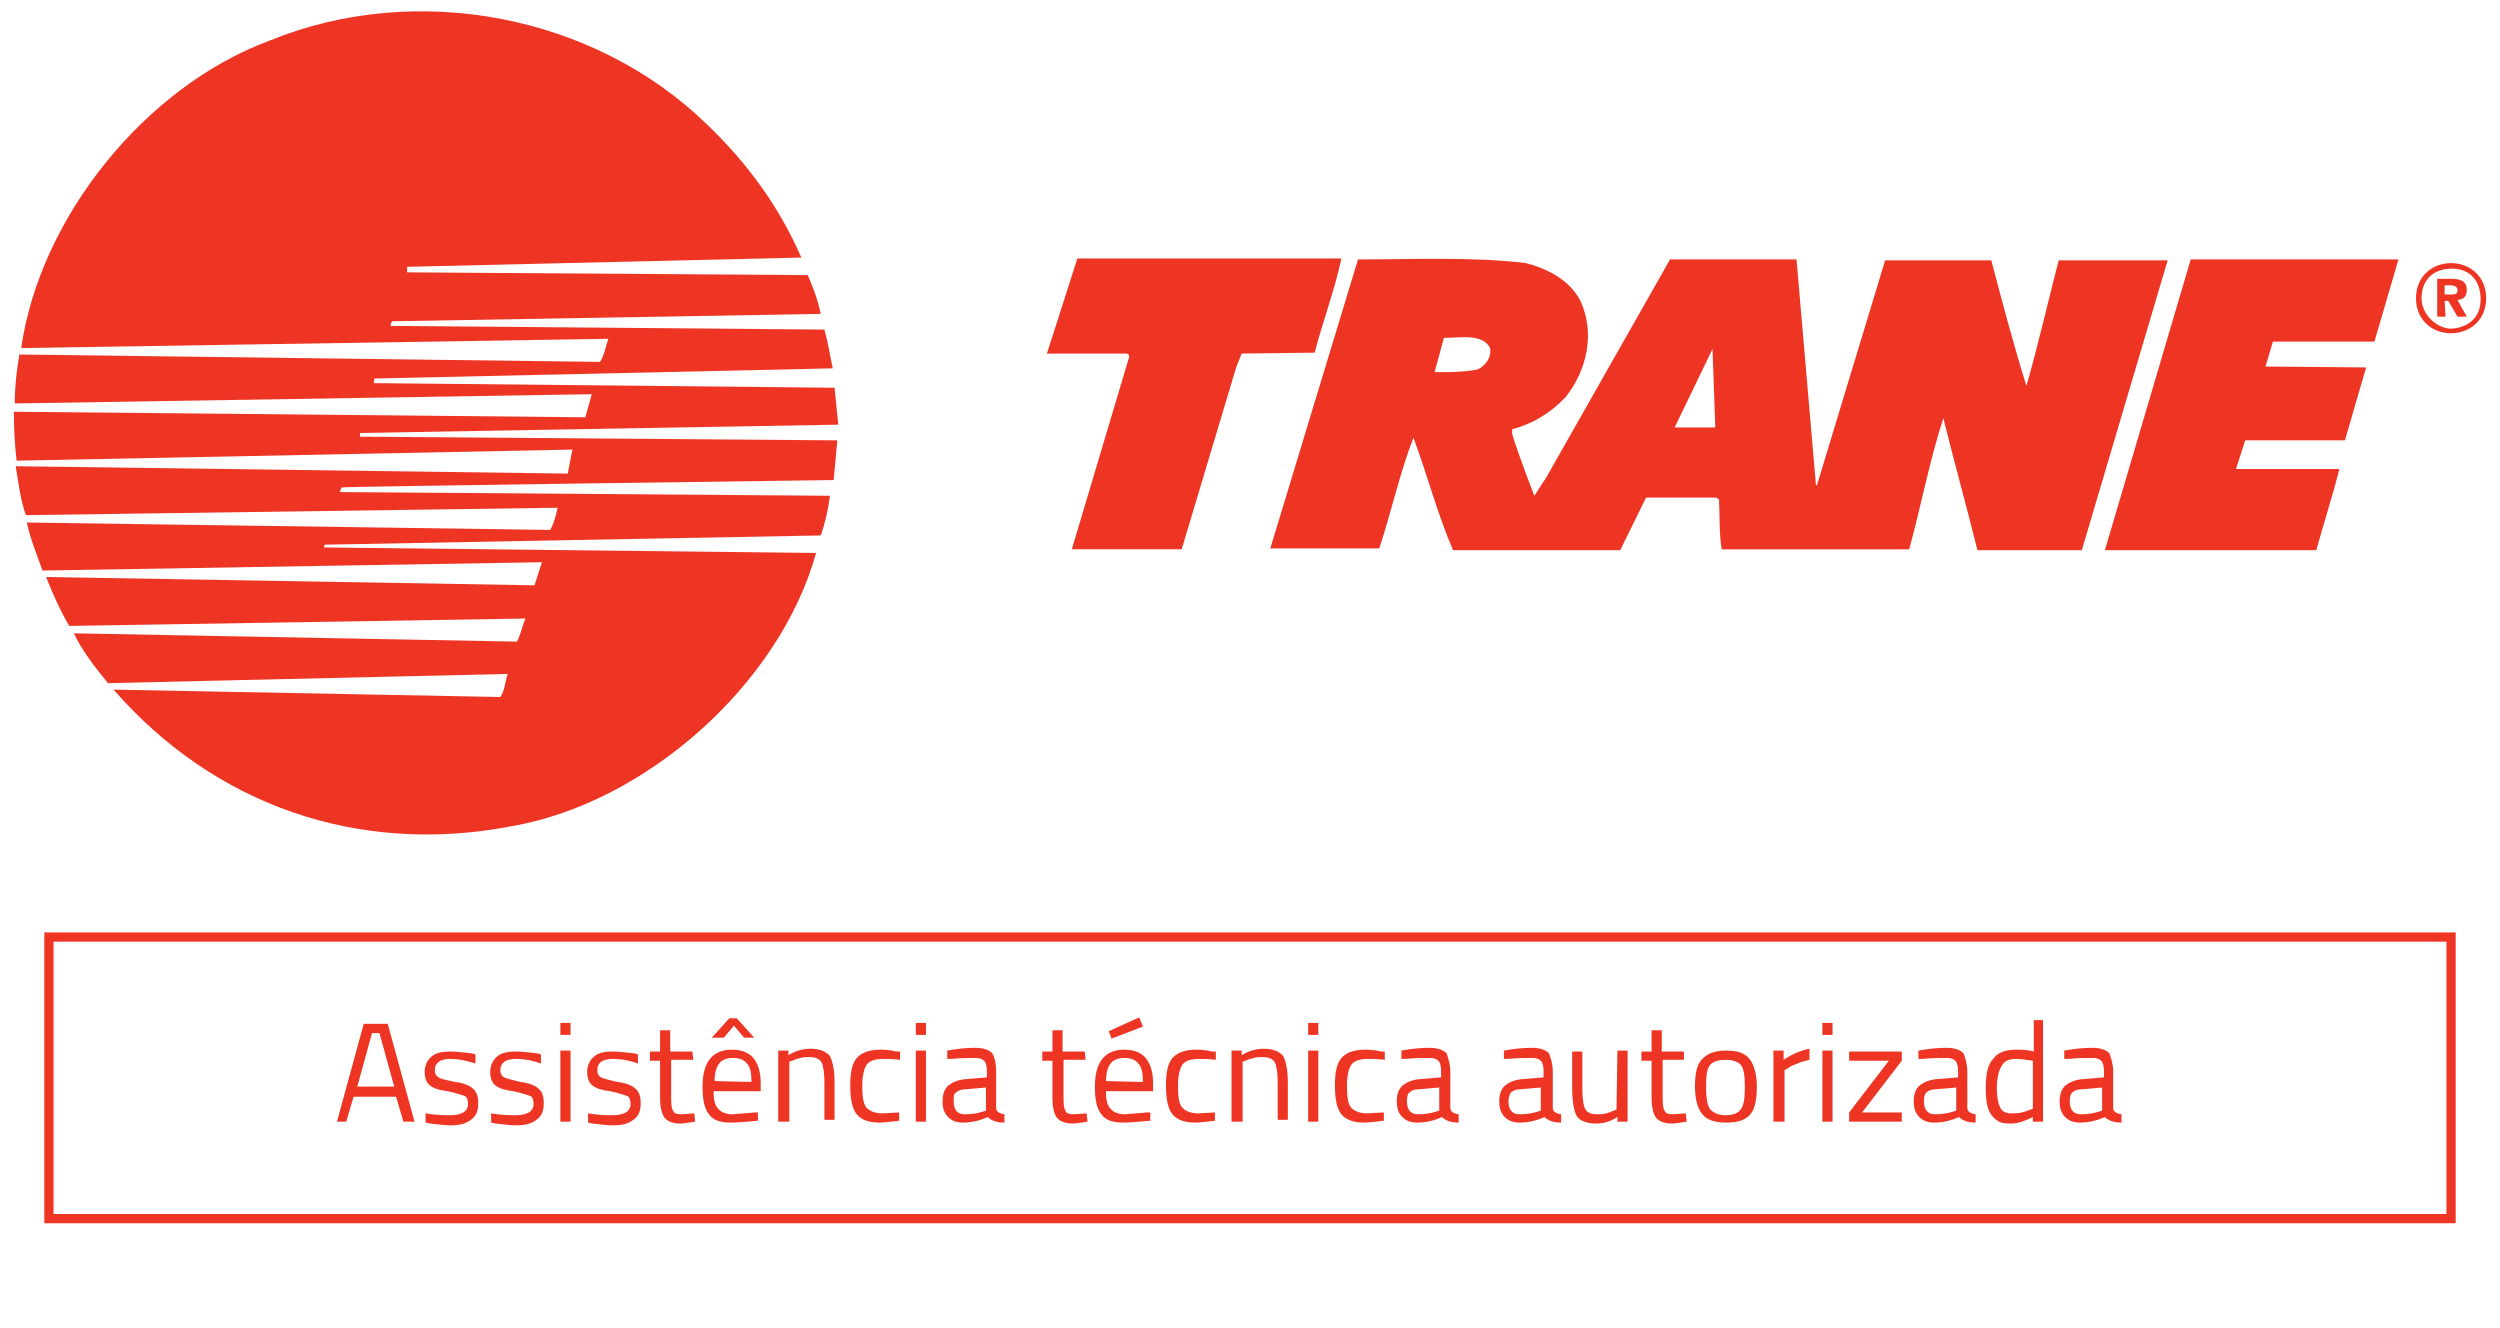 <?xml version="1.0" encoding="utf-8"?>
<!-- Generator: Adobe Illustrator 23.0.1, SVG Export Plug-In . SVG Version: 6.00 Build 0)  -->
<svg version="1.1" id="Layer_1" xmlns="http://www.w3.org/2000/svg" xmlns:xlink="http://www.w3.org/1999/xlink" x="0px" y="0px"
	 viewBox="0 0 270.8 143.9" style="enable-background:new 0 0 270.8 143.9;" xml:space="preserve">
<style type="text/css">
	.st0{fill:#EE3524;}
	.st1{fill:none;stroke:#EE3524;stroke-miterlimit:10;}
</style>
<g>
	<path class="st0" d="M63.4,45.2l0.7-2.5l-62.5,1c0-1.9,0.2-3.5,0.5-5.3L65,39.2c0.5-0.8,0.6-1.7,0.9-2.5l-63.6,1
		c2-14.1,13.4-28.3,26.9-33.3c15.9-6.5,35.2-2.8,47.4,9.1c4.5,4.3,7.9,9.1,10.2,14.4l-42.7,1v0.6l43.4,0.3c0.6,1.4,1.1,2.7,1.4,4.2
		l-46.4,0.8c-0.1,0.1-0.2,0.3-0.2,0.5c0,0,46.1,0.4,47,0.4c0.4,1.4,0.6,2.8,0.9,4.2L40.6,41c-0.1,0-0.1,0.4-0.1,0.5L90.4,42l0.4,4
		L39,46.9v0.4l51.7,0.4L90.3,52c0,0-53.3,0.7-53.3,0.8l-0.2,0.5l53.1,0.4c-0.2,1.5-0.5,2.9-1,4.3l-53.7,1c-0.1,0.1-0.1,0.2-0.1,0.3
		l53.3,0.6c-4,14.3-18.5,27.1-33,29.6c-16.6,3.2-32.2-2.3-43.1-14.8l41.9,0.8c0.5-0.7,0.5-1.7,0.8-2.5l-43.3,1
		c-1.4-1.7-2.8-3.5-3.7-5.4l48,0.9c0.4-0.8,0.6-1.7,0.9-2.5L7.5,67.8c-1-1.7-1.8-3.5-2.5-5.3l52.9,0.9l0.8-2.5L4.6,61.8
		c-0.6-1.7-1.3-3.4-1.7-5.2l56.7,0.8c0.4-0.7,0.6-1.5,0.8-2.4L2.8,55.8c-0.6-1.7-0.8-3.5-1.1-5.3l59.8,0.8l0.5-2.6L1.8,49.9
		c-0.2-1.7-0.3-3.5-0.3-5.3L63.4,45.2"/>
	<path class="st0" d="M145.3,28c-0.7,3.3-2,6.8-2.9,10.2l-7.9,0.1l-0.6,1.5L128,59.5h-11.9l6.2-20.8c0.1-0.5-0.5-0.4-0.8-0.4h-8.1
		l3.3-10.3H145.3"/>
	<path class="st0" d="M185.5,37.8l-4.1,8.5h4.4L185.5,37.8 M155.4,40.3c0,0,3.1,0.1,4.7-0.3c0.8-0.4,1.5-1.3,1.3-2.3
		c-0.8-1.6-3.2-1.1-5-1.1L155.4,40.3z M147.1,28.1c6,0,12.5-0.3,18.2,0.4c2.3,0.6,4.7,1.8,5.9,4.1c1.6,3.5,0.7,7.5-1.6,10.4
		c-1.7,1.8-3.6,2.9-5.8,3.5V47c0.6,2.1,2.4,6.7,2.4,6.7l1.3-2l13.4-23.6h13.7l2.1,24.4l0.1,0.1l7.4-24.4h11.5
		c1.2,4.6,2.4,9.1,3.8,13.6c1.3-4.5,2.3-9,3.5-13.6h11.8l-9.3,31.4h-11.3c-1.2-4.8-2.5-9.5-3.7-14.3c-1.5,4.6-2.4,9.5-3.7,14.2
		h-20.3c-0.3-1.7-0.2-3.6-0.3-5.4l-0.3-0.2h-7.6l-2.8,5.7h-18.1c-1.7-3.9-2.7-7.9-4.3-12.2c-1.5,3.9-2.4,8.1-3.7,12h-11.8
		L147.1,28.1z"/>
	<path class="st0" d="M237.3,28.1h22.5l-2.6,8.9h-11l-0.8,2.7l10.9,0.1l-2.3,7.9h-10.8l-1,3.1h11.2c-0.7,2.8-1.7,5.9-2.5,8.8H228
		L237.3,28.1"/>
	<path class="st0" d="M265.6,29.1c-2.2,0-3.3,1.4-3.3,3.2s1.7,3.3,3.2,3.3c0,0,3.2,0,3.2-3.2C268.7,30.6,267.7,29.1,265.6,29.1
		 M265.5,36.1c-2,0-3.8-1.4-3.8-3.8s1.8-3.8,3.8-3.8s3.8,1.4,3.8,3.8S267.5,36.1,265.5,36.1z M265.6,31.9c0.4,0,0.6-0.1,0.6-0.5
		s-0.5-0.5-0.8-0.5h-0.6v1H265.6z M264.9,34.3H264v-4.1h1.5c1.1,0,1.7,0.3,1.7,1.2c0,0.8-0.4,1-1,1.1l1,1.8h-1l-1-1.7h-0.4
		L264.9,34.3L264.9,34.3z"/>
</g>
<rect x="5.3" y="101.5" class="st1" width="260.2" height="30.5"/>
<g>
	<path class="st0" d="M36.5,121.5l2.9-10.6H42l2.9,10.6h-1.2l-0.8-2.7h-4.6l-0.8,2.7H36.5z M40.3,111.9l-1.6,5.8h4l-1.6-5.8H40.3z"
		/>
	<path class="st0" d="M48.8,114.7c-1.1,0-1.7,0.4-1.7,1.2c0,0.4,0.1,0.6,0.4,0.8s0.9,0.3,1.8,0.5c0.9,0.1,1.6,0.4,1.9,0.7
		c0.4,0.3,0.6,0.8,0.6,1.6s-0.2,1.4-0.8,1.8c-0.5,0.4-1.2,0.6-2.2,0.6c-0.6,0-1.4-0.1-2.2-0.2l-0.5-0.1l0-1c1.2,0.2,2,0.2,2.7,0.2
		c0.6,0,1-0.1,1.4-0.3c0.3-0.2,0.5-0.5,0.5-0.9c0-0.4-0.1-0.8-0.4-0.9c-0.3-0.1-0.9-0.3-1.8-0.5c-0.9-0.1-1.5-0.3-1.9-0.6
		c-0.4-0.3-0.6-0.8-0.6-1.5c0-0.7,0.3-1.3,0.8-1.7c0.5-0.4,1.2-0.5,2-0.5c0.6,0,1.4,0.1,2.3,0.2l0.4,0.1l0,1
		C50.3,114.8,49.4,114.7,48.8,114.7z"/>
	<path class="st0" d="M55.9,114.7c-1.1,0-1.7,0.4-1.7,1.2c0,0.4,0.1,0.6,0.4,0.8c0.2,0.1,0.9,0.3,1.8,0.5c0.9,0.1,1.6,0.4,1.9,0.7
		c0.4,0.3,0.6,0.8,0.6,1.6s-0.2,1.4-0.8,1.8c-0.5,0.4-1.2,0.6-2.2,0.6c-0.6,0-1.4-0.1-2.2-0.2l-0.5-0.1l0-1c1.2,0.2,2,0.2,2.7,0.2
		c0.6,0,1-0.1,1.4-0.3c0.3-0.2,0.5-0.5,0.5-0.9c0-0.4-0.1-0.8-0.4-0.9c-0.3-0.1-0.9-0.3-1.8-0.5c-0.9-0.1-1.5-0.3-1.9-0.6
		c-0.4-0.3-0.6-0.8-0.6-1.5c0-0.7,0.3-1.3,0.8-1.7c0.5-0.4,1.2-0.5,2-0.5c0.6,0,1.4,0.1,2.3,0.2l0.4,0.1l0,1
		C57.5,114.8,56.6,114.7,55.9,114.7z"/>
	<path class="st0" d="M60.7,112.1v-1.3h1.1v1.3H60.7z M60.7,121.5v-7.7h1.1v7.7H60.7z"/>
	<path class="st0" d="M66.4,114.7c-1.1,0-1.7,0.4-1.7,1.2c0,0.4,0.1,0.6,0.4,0.8c0.2,0.1,0.9,0.3,1.8,0.5c0.9,0.1,1.6,0.4,1.9,0.7
		c0.4,0.3,0.6,0.8,0.6,1.6s-0.2,1.4-0.8,1.8c-0.5,0.4-1.2,0.6-2.2,0.6c-0.6,0-1.4-0.1-2.2-0.2l-0.5-0.1l0-1c1.2,0.2,2,0.2,2.7,0.2
		c0.6,0,1-0.1,1.4-0.3c0.3-0.2,0.5-0.5,0.5-0.9c0-0.4-0.1-0.8-0.4-0.9c-0.3-0.1-0.9-0.3-1.8-0.5c-0.9-0.1-1.5-0.3-1.9-0.6
		s-0.6-0.8-0.6-1.5c0-0.7,0.3-1.3,0.8-1.7c0.5-0.4,1.2-0.5,2-0.5c0.6,0,1.4,0.1,2.3,0.2l0.4,0.1l0,1C68,114.8,67.1,114.7,66.4,114.7
		z"/>
	<path class="st0" d="M75.1,114.8h-2.4v3.7c0,0.9,0,1.5,0.2,1.8c0.1,0.3,0.4,0.4,0.9,0.4l1.4-0.1l0.1,0.9c-0.7,0.1-1.2,0.2-1.6,0.2
		c-0.8,0-1.3-0.2-1.7-0.6c-0.3-0.4-0.5-1.1-0.5-2.2v-4h-1.1v-1h1.1v-2.3h1.1v2.3h2.4L75.1,114.8L75.1,114.8z"/>
	<path class="st0" d="M81.7,120.5l0.4,0l0,0.9c-1.2,0.1-2.2,0.2-3,0.2c-1.1,0-1.9-0.3-2.3-0.9c-0.5-0.6-0.7-1.6-0.7-3
		c0-2.7,1.1-4,3.2-4c1,0,1.8,0.3,2.3,0.9c0.5,0.6,0.8,1.5,0.8,2.7l0,0.9h-5.1c0,0.9,0.1,1.5,0.5,1.9c0.3,0.4,0.9,0.6,1.6,0.6
		C80.2,120.6,81,120.6,81.7,120.5z M77.1,112.4l1.9-2.1h0.8l1.9,2.1h-1.1l-1.1-1.3l-1.1,1.3H77.1z M81.4,117.2c0-0.9-0.1-1.6-0.5-2
		c-0.3-0.4-0.8-0.6-1.5-0.6s-1.2,0.2-1.5,0.6s-0.5,1-0.5,1.9L81.4,117.2L81.4,117.2z"/>
	<path class="st0" d="M85.4,121.5h-1.1v-7.7h1.1v0.5c0.8-0.5,1.6-0.7,2.4-0.7c1,0,1.7,0.3,2.1,0.8c0.3,0.6,0.5,1.5,0.5,2.9v4h-1.1
		v-4c0-1-0.1-1.8-0.3-2.2c-0.2-0.4-0.7-0.6-1.3-0.6c-0.3,0-0.7,0-1,0.1c-0.4,0.1-0.7,0.2-0.9,0.3l-0.3,0.1V121.5z"/>
	<path class="st0" d="M95.4,113.7c0.3,0,0.9,0,1.7,0.2l0.4,0l0,0.9c-0.8-0.1-1.4-0.1-1.8-0.1c-0.9,0-1.5,0.2-1.8,0.6
		c-0.3,0.4-0.5,1.2-0.5,2.3s0.1,1.9,0.4,2.3c0.3,0.4,0.9,0.7,1.8,0.7l1.8-0.1l0,0.9c-0.9,0.1-1.7,0.2-2.1,0.2c-1.2,0-2-0.3-2.5-0.9
		c-0.5-0.6-0.7-1.7-0.7-3.1c0-1.5,0.2-2.5,0.8-3.1C93.4,114,94.2,113.7,95.4,113.7z"/>
	<path class="st0" d="M99.2,112.1v-1.3h1.1v1.3H99.2z M99.2,121.5v-7.7h1.1v7.7H99.2z"/>
	<path class="st0" d="M107.9,116.1v3.9c0,0.4,0.3,0.6,0.9,0.7l0,0.9c-0.8,0-1.4-0.2-1.8-0.6c-0.9,0.4-1.8,0.6-2.7,0.6
		c-0.7,0-1.2-0.2-1.6-0.6c-0.4-0.4-0.6-0.9-0.6-1.7c0-0.8,0.2-1.3,0.6-1.7c0.4-0.3,0.9-0.6,1.8-0.7l2.4-0.2v-0.7
		c0-0.5-0.1-0.9-0.3-1.1c-0.2-0.2-0.5-0.3-0.9-0.3c-0.8,0-1.7,0-2.6,0.1l-0.5,0l0-0.9c1.1-0.2,2.1-0.3,3-0.3s1.5,0.2,1.9,0.6
		C107.8,114.7,107.9,115.3,107.9,116.1z M103.3,119.3c0,0.9,0.4,1.4,1.2,1.4c0.7,0,1.4-0.1,2-0.3l0.3-0.1v-2.5l-2.3,0.2
		c-0.5,0-0.8,0.2-1,0.4C103.3,118.5,103.3,118.8,103.3,119.3z"/>
	<path class="st0" d="M117.6,114.8h-2.4v3.7c0,0.9,0,1.5,0.2,1.8c0.1,0.3,0.4,0.4,0.9,0.4l1.4-0.1l0.1,0.9c-0.7,0.1-1.2,0.2-1.6,0.2
		c-0.8,0-1.3-0.2-1.7-0.6c-0.3-0.4-0.5-1.1-0.5-2.2v-4h-1.1v-1h1.1v-2.3h1.1v2.3h2.4L117.6,114.8L117.6,114.8z"/>
	<path class="st0" d="M124.2,120.5l0.4,0l0,0.9c-1.2,0.1-2.2,0.2-3,0.2c-1.1,0-1.9-0.3-2.3-0.9c-0.5-0.6-0.7-1.6-0.7-3
		c0-2.7,1.1-4,3.2-4c1,0,1.8,0.3,2.3,0.9c0.5,0.6,0.8,1.5,0.8,2.7l0,0.9h-5.1c0,0.9,0.1,1.5,0.5,1.9c0.3,0.4,0.9,0.6,1.6,0.6
		C122.7,120.6,123.4,120.6,124.2,120.5z M123.8,117.2c0-0.9-0.1-1.6-0.5-2c-0.3-0.4-0.8-0.6-1.5-0.6s-1.2,0.2-1.5,0.6
		s-0.5,1-0.5,1.9L123.8,117.2L123.8,117.2z M120.1,111.7l3.3-1.5l0.4,1l-3.4,1.3L120.1,111.7z"/>
	<path class="st0" d="M129.6,113.7c0.3,0,0.9,0,1.7,0.2l0.4,0l0,0.9c-0.8-0.1-1.4-0.1-1.8-0.1c-0.9,0-1.5,0.2-1.8,0.6
		c-0.3,0.4-0.5,1.2-0.5,2.3s0.1,1.9,0.4,2.3c0.3,0.4,0.9,0.7,1.8,0.7l1.8-0.1l0,0.9c-0.9,0.1-1.7,0.2-2.1,0.2c-1.2,0-2-0.3-2.5-0.9
		c-0.5-0.6-0.7-1.7-0.7-3.1c0-1.5,0.2-2.5,0.8-3.1C127.6,114,128.4,113.7,129.6,113.7z"/>
	<path class="st0" d="M134.5,121.5h-1.1v-7.7h1.1v0.5c0.8-0.5,1.6-0.7,2.4-0.7c1,0,1.7,0.3,2.1,0.8c0.3,0.6,0.5,1.5,0.5,2.9v4h-1.1
		v-4c0-1-0.1-1.8-0.3-2.2c-0.2-0.4-0.7-0.6-1.3-0.6c-0.3,0-0.7,0-1,0.1c-0.4,0.1-0.7,0.2-0.9,0.3l-0.3,0.1V121.5z"/>
	<path class="st0" d="M141.7,112.1v-1.3h1.1v1.3H141.7z M141.7,121.5v-7.7h1.1v7.7H141.7z"/>
	<path class="st0" d="M147.9,113.7c0.3,0,0.9,0,1.7,0.2l0.4,0l0,0.9c-0.8-0.1-1.4-0.1-1.8-0.1c-0.9,0-1.5,0.2-1.8,0.6
		c-0.3,0.4-0.5,1.2-0.5,2.3s0.1,1.9,0.4,2.3c0.3,0.4,0.9,0.7,1.8,0.7l1.8-0.1l0,0.9c-0.9,0.1-1.7,0.2-2.1,0.2c-1.2,0-2-0.3-2.5-0.9
		c-0.5-0.6-0.7-1.7-0.7-3.1c0-1.5,0.2-2.5,0.8-3.1C145.9,114,146.7,113.7,147.9,113.7z"/>
	<path class="st0" d="M157.1,116.1v3.9c0,0.4,0.3,0.6,0.9,0.7l0,0.9c-0.8,0-1.4-0.2-1.8-0.6c-0.9,0.4-1.8,0.6-2.7,0.6
		c-0.7,0-1.2-0.2-1.6-0.6c-0.4-0.4-0.6-0.9-0.6-1.7c0-0.8,0.2-1.3,0.6-1.7c0.4-0.3,0.9-0.6,1.8-0.7l2.4-0.2v-0.7
		c0-0.5-0.1-0.9-0.3-1.1s-0.5-0.3-0.9-0.3c-0.8,0-1.7,0-2.6,0.1l-0.5,0l0-0.9c1.1-0.2,2.1-0.3,3-0.3c0.9,0,1.5,0.2,1.9,0.6
		C156.9,114.7,157.1,115.3,157.1,116.1z M152.4,119.3c0,0.9,0.4,1.4,1.2,1.4c0.7,0,1.4-0.1,2-0.3l0.3-0.1v-2.5l-2.3,0.2
		c-0.5,0-0.8,0.2-1,0.4C152.5,118.5,152.4,118.8,152.4,119.3z"/>
	<path class="st0" d="M168.2,116.1v3.9c0,0.4,0.3,0.6,0.9,0.7l0,0.9c-0.8,0-1.4-0.2-1.8-0.6c-0.9,0.4-1.8,0.6-2.7,0.6
		c-0.7,0-1.2-0.2-1.6-0.6c-0.4-0.4-0.6-0.9-0.6-1.7c0-0.8,0.2-1.3,0.6-1.7c0.4-0.3,0.9-0.6,1.8-0.7l2.4-0.2v-0.7
		c0-0.5-0.1-0.9-0.3-1.1s-0.5-0.3-0.9-0.3c-0.8,0-1.7,0-2.6,0.1l-0.5,0l0-0.9c1.1-0.2,2.1-0.3,3-0.3c0.9,0,1.5,0.2,1.9,0.6
		C168,114.7,168.2,115.3,168.2,116.1z M163.4,119.3c0,0.9,0.4,1.4,1.2,1.4c0.7,0,1.4-0.1,2-0.3l0.3-0.1v-2.5l-2.3,0.2
		c-0.5,0-0.8,0.2-1,0.4C163.6,118.5,163.4,118.8,163.4,119.3z"/>
	<path class="st0" d="M175.2,113.8h1.1v7.7h-1.1V121c-0.8,0.5-1.5,0.7-2.3,0.7c-1,0-1.8-0.3-2.1-0.8c-0.3-0.5-0.5-1.6-0.5-3v-4h1.1
		v4c0,1.1,0.1,1.8,0.3,2.2c0.2,0.4,0.6,0.6,1.3,0.6c0.3,0,0.7,0,1-0.1c0.3-0.1,0.6-0.2,0.8-0.3l0.3-0.1L175.2,113.8L175.2,113.8z"/>
	<path class="st0" d="M182.5,114.8h-2.4v3.7c0,0.9,0,1.5,0.2,1.8c0.1,0.3,0.4,0.4,0.9,0.4l1.4-0.1l0.1,0.9c-0.7,0.1-1.2,0.2-1.6,0.2
		c-0.8,0-1.3-0.2-1.7-0.6c-0.3-0.4-0.5-1.1-0.5-2.2v-4h-1.1v-1h1.1v-2.3h1.1v2.3h2.4V114.8L182.5,114.8z"/>
	<path class="st0" d="M183.6,117.7c0-1.4,0.2-2.4,0.8-3s1.3-0.9,2.6-0.9s2,0.3,2.5,0.9s0.8,1.7,0.8,3c0,1.4-0.2,2.4-0.7,3
		c-0.5,0.6-1.3,0.9-2.6,0.9s-2.1-0.3-2.6-0.9C183.9,120.1,183.6,119.1,183.6,117.7z M184.8,117.7c0,1.1,0.1,1.9,0.4,2.4
		c0.3,0.4,0.9,0.7,1.7,0.7s1.4-0.2,1.7-0.7c0.3-0.4,0.4-1.2,0.4-2.4s-0.1-1.9-0.4-2.3c-0.3-0.4-0.9-0.6-1.7-0.6s-1.4,0.2-1.7,0.6
		C184.9,115.8,184.8,116.5,184.8,117.7z"/>
	<path class="st0" d="M192.1,121.5v-7.7h1.1v1c0.9-0.6,1.8-1,2.8-1.2v1.2c-0.4,0.1-0.9,0.2-1.3,0.4c-0.5,0.2-0.8,0.3-1,0.5l-0.4,0.2
		v5.6L192.1,121.5L192.1,121.5z"/>
	<path class="st0" d="M197.4,112.1v-1.3h1.1v1.3H197.4z M197.4,121.5v-7.7h1.1v7.7H197.4z"/>
	<path class="st0" d="M200.3,114.9v-1h5.7v1l-4.3,5.6h4.3v1h-5.7v-1l4.3-5.6H200.3z"/>
	<path class="st0" d="M213.1,116.1v3.9c0,0.4,0.3,0.6,0.9,0.7l0,0.9c-0.8,0-1.4-0.2-1.8-0.6c-0.9,0.4-1.8,0.6-2.7,0.6
		c-0.7,0-1.2-0.2-1.6-0.6c-0.4-0.4-0.6-0.9-0.6-1.7c0-0.8,0.2-1.3,0.6-1.7c0.4-0.3,0.9-0.6,1.8-0.7l2.4-0.2v-0.7
		c0-0.5-0.1-0.9-0.3-1.1s-0.5-0.3-0.9-0.3c-0.8,0-1.7,0-2.6,0.1l-0.5,0l0-0.9c1.1-0.2,2.1-0.3,3-0.3c0.9,0,1.5,0.2,1.9,0.6
		C212.9,114.7,213.1,115.3,213.1,116.1z M208.4,119.3c0,0.9,0.4,1.4,1.2,1.4c0.7,0,1.4-0.1,2-0.3l0.3-0.1v-2.5l-2.3,0.2
		c-0.5,0-0.8,0.2-1,0.4C208.5,118.5,208.4,118.8,208.4,119.3z"/>
	<path class="st0" d="M221.3,110.5v11h-1.1V121c-0.8,0.4-1.6,0.7-2.3,0.7c-0.4,0-0.8,0-1.1-0.1c-0.3-0.1-0.6-0.3-0.9-0.6
		c-0.6-0.6-0.8-1.6-0.8-3.1c0-1.5,0.2-2.6,0.8-3.2c0.5-0.7,1.3-1,2.5-1c0.6,0,1.2,0,1.9,0.2v-3.4L221.3,110.5L221.3,110.5
		L221.3,110.5z M217.3,120.5c0.2,0.1,0.4,0.1,0.7,0.1c0.3,0,0.6,0,1-0.1c0.4-0.1,0.7-0.2,0.9-0.3l0.3-0.1v-5.2
		c-0.7-0.1-1.3-0.2-1.8-0.2c-0.8,0-1.3,0.2-1.6,0.8c-0.3,0.5-0.5,1.3-0.5,2.3c0,1.2,0.2,2,0.5,2.4
		C216.9,120.3,217.1,120.5,217.3,120.5z"/>
	<path class="st0" d="M228.9,116.1v3.9c0,0.4,0.3,0.6,0.9,0.7l0,0.9c-0.8,0-1.4-0.2-1.8-0.6c-0.9,0.4-1.8,0.6-2.7,0.6
		c-0.7,0-1.2-0.2-1.6-0.6c-0.4-0.4-0.6-0.9-0.6-1.7c0-0.8,0.2-1.3,0.6-1.7c0.4-0.3,0.9-0.6,1.8-0.7l2.4-0.2v-0.7
		c0-0.5-0.1-0.9-0.3-1.1s-0.5-0.3-0.9-0.3c-0.8,0-1.7,0-2.6,0.1l-0.5,0l0-0.9c1.1-0.2,2.1-0.3,3-0.3c0.9,0,1.5,0.2,1.9,0.6
		C228.7,114.7,228.9,115.3,228.9,116.1z M224.2,119.3c0,0.9,0.4,1.4,1.2,1.4c0.7,0,1.4-0.1,2-0.3l0.3-0.1v-2.5l-2.3,0.2
		c-0.5,0-0.8,0.2-1,0.4C224.3,118.5,224.2,118.8,224.2,119.3z"/>
</g>
</svg>
